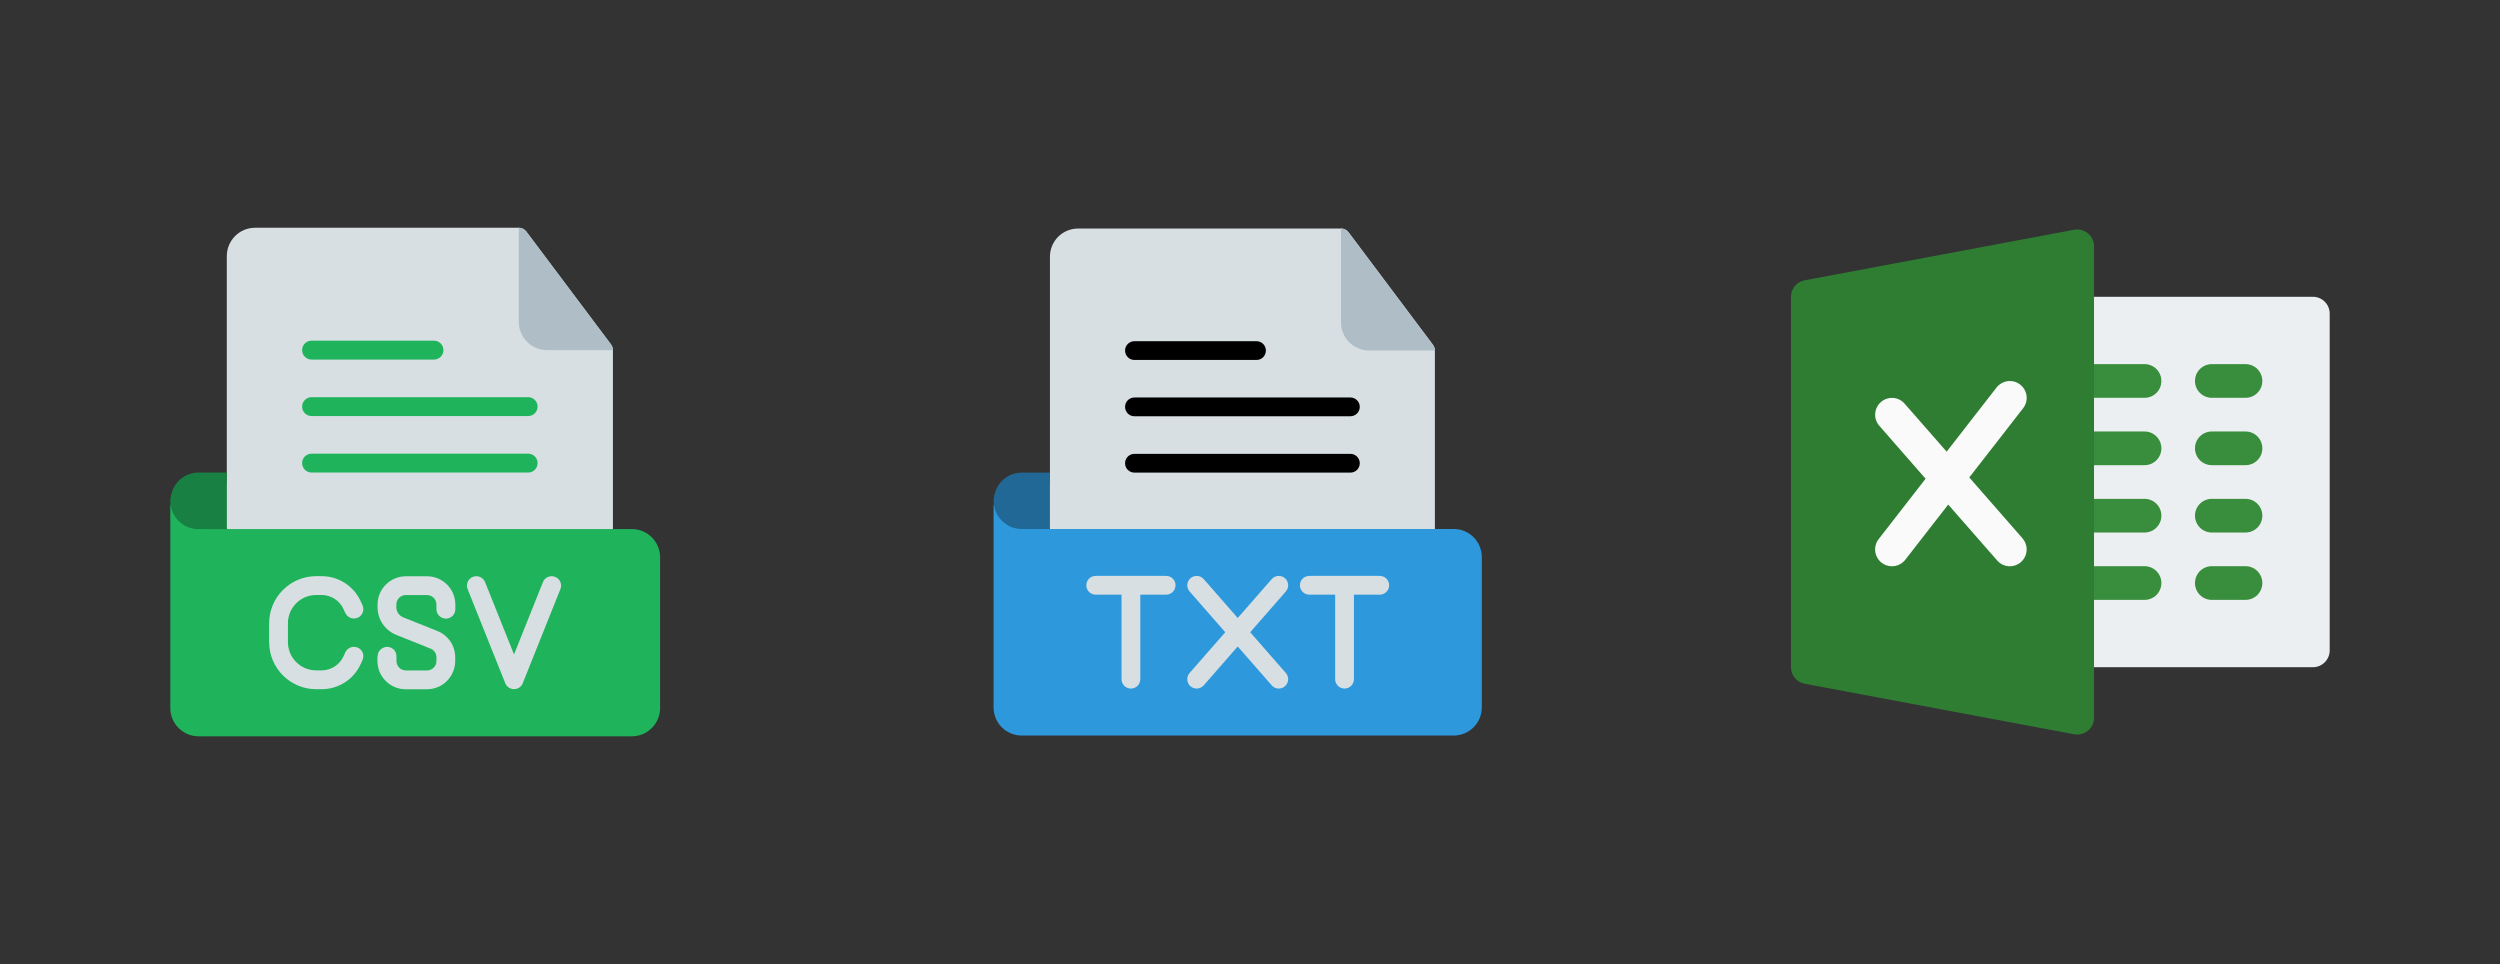 <svg xmlns="http://www.w3.org/2000/svg" id="Layer_1" data-name="Layer 1" viewBox="0 0 389 150"><rect x="0" y="0" width="389" height="150" fill="#333333" stroke="none"/><defs><style>      .cls-1 {        fill: #afbdc7;      }      .cls-1, .cls-2, .cls-3, .cls-4, .cls-5, .cls-6 {        fill-rule: evenodd;      }      .cls-2 {        fill: #216896;      }      .cls-7 {        fill: #388e3c;      }      .cls-3 {        fill: #1fb35b;      }      .cls-4 {        fill: #2d98db;      }      .cls-8 {        fill: #2e7d32;      }      .cls-9 {        fill: #eceff1;      }      .cls-10 {        fill: #fafafa;      }      .cls-5 {        fill: #198043;      }      .cls-6 {        fill: #d8dfe3;      }    </style></defs><g><path class="cls-6" d="M35.29,82.33c20.03,3.47,40.05,3.36,60.08,0v-27.84c0-.32-.1-.63-.29-.88l-13.19-17.58c-.28-.37-.71-.59-1.17-.59h-41.03c-1.17,0-2.28.46-3.11,1.29-.82.82-1.29,1.94-1.29,3.11v33.7c0,2.18-.51,4.02-.51,5.49,0,2.03.51,3.3.51,3.3h0Z"></path><path class="cls-3" d="M26.5,78.53v31.64c0,1.17.46,2.28,1.29,3.11s1.94,1.29,3.11,1.29h67.41c1.17,0,2.28-.46,3.11-1.29.82-.82,1.29-1.94,1.29-3.11v-23.45c0-1.17-.46-2.28-1.29-3.11-.82-.82-1.94-1.29-3.11-1.29H32.36c-1.87,0-5.86-3.8-5.86-3.8h0Z"></path><path class="cls-5" d="M30.89,82.33c-1.34,0-2.31-.54-3.03-1.21-.68-.63-1.36-1.74-1.36-3.19,0-.93.46-2.28,1.29-3.11s1.94-1.29,3.11-1.29h4.4v8.79s.38,0-4.4,0Z"></path><path class="cls-1" d="M80.72,35.43v14.65c0,1.17.46,2.28,1.29,3.11s1.94,1.29,3.11,1.29h10.26c0-.32-.1-.63-.29-.88l-13.19-17.58c-.28-.37-.71-.59-1.17-.59h0Z"></path><path class="cls-3" d="M48.48,55.95h19.05c.81,0,1.47-.66,1.47-1.47s-.66-1.47-1.47-1.47h-19.05c-.81,0-1.47.66-1.47,1.47s.66,1.47,1.47,1.47h0Z"></path><path class="cls-3" d="M48.48,64.74h33.7c.81,0,1.47-.66,1.47-1.47s-.66-1.47-1.47-1.47h-33.7c-.81,0-1.47.66-1.47,1.47s.66,1.47,1.47,1.47h0Z"></path><path class="cls-3" d="M48.48,73.53h33.7c.81,0,1.47-.66,1.47-1.47s-.66-1.47-1.47-1.47h-33.7c-.81,0-1.47.66-1.47,1.47s.66,1.47,1.47,1.47h0Z"></path><g><path class="cls-6" d="M72.76,91.66l5.86,14.65c.22.56.76.92,1.36.92s1.14-.36,1.36-.92l5.86-14.65c.3-.75-.07-1.6-.82-1.9-.75-.3-1.6.07-1.9.82l-4.5,11.25-4.5-11.25c-.3-.75-1.15-1.12-1.9-.82s-1.12,1.15-.82,1.9h0Z"></path><path class="cls-6" d="M50.05,89.65h-.84c-4.05,0-7.33,3.28-7.33,7.33v2.93c0,4.05,3.28,7.33,7.33,7.33h.84c2.61,0,4.99-1.52,6.07-3.9.15-.33.18-.39.28-.61.38-.85-.08-1.63-.63-1.91-.92-.46-1.75.05-2.04.69-.09.19-.28.61-.28.61-.61,1.33-1.94,2.19-3.41,2.19h-.84c-2.43,0-4.4-1.97-4.4-4.4v-2.93c0-2.43,1.97-4.4,4.4-4.4h.84c1.47,0,2.8.86,3.41,2.19,0,0,.18.4.28.61.44.92,1.48,1.05,2.14.63.46-.3.9-1.03.53-1.85l-.28-.61c-1.09-2.38-3.46-3.9-6.07-3.9h0Z"></path><path class="cls-6" d="M58.73,102.12h0s0,.73,0,.73c0,1.17.46,2.28,1.29,3.11s1.94,1.29,3.11,1.29h3.3c1.17,0,2.28-.46,3.11-1.29.82-.82,1.29-1.94,1.29-3.11v-.58c0-1.8-1.09-3.41-2.76-4.08l-5.33-2.13c-.64-.26-1.07-.88-1.07-1.58v-.42c0-.39.15-.76.43-1.04.28-.28.65-.43,1.04-.43h3.3c.39,0,.76.15,1.04.43.27.27.43.65.43,1.04v.72c0,.41.18.79.37.98.29.32.7.5,1.1.5.71,0,1.47-.55,1.47-1.47v-.72c0-1.17-.46-2.28-1.29-3.11-.82-.82-1.94-1.29-3.11-1.29h-3.3c-1.17,0-2.28.46-3.11,1.29s-1.29,1.94-1.29,3.11v.42c0,1.89,1.15,3.59,2.91,4.3l5.33,2.13c.56.22.92.76.92,1.36v.58c0,.39-.15.76-.43,1.03-.27.27-.65.43-1.03.43h-3.3c-.39,0-.76-.15-1.03-.43s-.43-.65-.43-1.03v-.73c0-.97-.79-1.48-1.44-1.48-.62,0-1.49.48-1.49,1.47h0Z"></path></g></g><g><path class="cls-9" d="M359.88,103.82h-36.68c-1.45,0-2.62-1.17-2.62-2.62v-52.4c0-1.45,1.17-2.62,2.62-2.62h36.68c1.45,0,2.62,1.17,2.62,2.62v52.4c0,1.45-1.17,2.62-2.62,2.62Z"></path><g><path class="cls-7" d="M333.69,61.9h-10.48c-1.45,0-2.62-1.17-2.62-2.62s1.17-2.62,2.62-2.62h10.48c1.45,0,2.62,1.17,2.62,2.62s-1.17,2.62-2.62,2.62Z"></path><path class="cls-7" d="M333.69,72.38h-10.48c-1.45,0-2.62-1.17-2.62-2.62s1.17-2.62,2.62-2.62h10.48c1.45,0,2.62,1.17,2.62,2.62s-1.17,2.62-2.62,2.62Z"></path><path class="cls-7" d="M333.69,82.86h-10.48c-1.45,0-2.62-1.17-2.62-2.62s1.17-2.62,2.62-2.62h10.48c1.45,0,2.62,1.17,2.62,2.62s-1.17,2.62-2.62,2.62Z"></path><path class="cls-7" d="M333.69,93.34h-10.48c-1.45,0-2.62-1.17-2.62-2.62s1.17-2.62,2.62-2.62h10.48c1.45,0,2.62,1.17,2.62,2.62s-1.17,2.62-2.62,2.62Z"></path><path class="cls-7" d="M349.4,61.9h-5.24c-1.45,0-2.62-1.17-2.62-2.62s1.17-2.62,2.62-2.62h5.24c1.45,0,2.62,1.17,2.62,2.62s-1.17,2.62-2.62,2.62Z"></path><path class="cls-7" d="M349.4,72.38h-5.24c-1.45,0-2.62-1.17-2.62-2.62s1.17-2.62,2.62-2.62h5.24c1.45,0,2.62,1.17,2.62,2.62s-1.17,2.62-2.62,2.62Z"></path><path class="cls-7" d="M349.4,82.86h-5.24c-1.45,0-2.62-1.17-2.62-2.62s1.17-2.62,2.62-2.62h5.24c1.45,0,2.62,1.17,2.62,2.62s-1.17,2.62-2.62,2.62Z"></path><path class="cls-7" d="M349.4,93.34h-5.24c-1.45,0-2.62-1.17-2.62-2.62s1.17-2.62,2.62-2.62h5.24c1.45,0,2.62,1.17,2.62,2.62s-1.17,2.62-2.62,2.62Z"></path></g><path class="cls-8" d="M324.88,36.31c-.6-.5-1.4-.71-2.15-.56l-41.92,7.86c-1.24.23-2.14,1.31-2.14,2.57v57.64c0,1.26.9,2.34,2.14,2.57l41.92,7.86c.16.03.32.05.48.05.61,0,1.2-.21,1.67-.6.6-.5.95-1.24.95-2.02V38.32c0-.78-.35-1.52-.95-2.02Z"></path><path class="cls-10" d="M314.7,83.76l-8.28-9.47,8.38-10.77c.89-1.14.68-2.79-.46-3.68s-2.78-.68-3.68.46l-7.76,9.98-6.54-7.47c-.96-1.1-2.61-1.2-3.69-.25-1.09.95-1.2,2.61-.25,3.69l7.2,8.24-7.3,9.39c-.89,1.14-.68,2.79.46,3.68.48.37,1.05.55,1.61.55.78,0,1.55-.35,2.07-1.01l6.68-8.59,7.62,8.7c.52.6,1.24.9,1.97.9.61,0,1.23-.21,1.72-.65,1.09-.95,1.2-2.61.25-3.69Z"></path></g><g><path class="cls-6" d="M163.37,82.31c19.97,3.46,39.93,3.35,59.9,0v-27.76c0-.32-.1-.62-.29-.88l-13.15-17.53c-.28-.37-.71-.58-1.17-.58h-40.91c-1.16,0-2.28.46-3.1,1.28-.82.82-1.28,1.94-1.28,3.1v33.6c0,2.17-.51,4.01-.51,5.47,0,2.03.51,3.29.51,3.29h0Z"></path><path class="cls-4" d="M154.6,78.52v31.55c0,1.16.46,2.28,1.28,3.1s1.94,1.28,3.1,1.28h67.21c1.16,0,2.28-.46,3.1-1.28.82-.82,1.28-1.94,1.28-3.1v-23.38c0-1.16-.46-2.28-1.28-3.1-.82-.82-1.94-1.28-3.1-1.28h-62.82c-1.86,0-8.77-3.79-8.77-3.79Z"></path><path class="cls-2" d="M158.99,82.31c-1.33,0-2.31-.54-3.02-1.21-.67-.63-1.36-1.73-1.36-3.18,0-.93.46-2.28,1.28-3.1s1.94-1.28,3.1-1.28h4.38v8.77s.38,0-4.38,0Z"></path><path class="cls-1" d="M208.66,35.55v14.61c0,1.16.46,2.28,1.28,3.1s1.94,1.28,3.1,1.28h10.23c0-.32-.1-.62-.29-.88l-13.15-17.53c-.28-.37-.71-.58-1.17-.58h0Z"></path><path d="M195.51,56.01h-18.99c-.81,0-1.46-.65-1.46-1.46s.65-1.46,1.46-1.46h18.99c.81,0,1.46.65,1.46,1.46s-.65,1.46-1.46,1.46Z"></path><path d="M210.12,64.77h-33.6c-.81,0-1.46-.65-1.46-1.46s.65-1.46,1.46-1.46h33.6c.81,0,1.46.65,1.46,1.46s-.65,1.46-1.46,1.46Z"></path><path d="M210.12,73.54h-33.6c-.81,0-1.46-.65-1.46-1.46s.65-1.46,1.46-1.46h33.6c.81,0,1.46.65,1.46,1.46s-.65,1.46-1.46,1.46Z"></path><g><path class="cls-6" d="M174.51,91.98v13.7c0,.81.65,1.46,1.46,1.46s1.46-.65,1.46-1.46v-13.7c0-.81-.65-1.46-1.46-1.46s-1.46.65-1.46,1.46Z"></path><path class="cls-6" d="M181.45,89.61h-10.96c-.81,0-1.46.65-1.46,1.46s.65,1.46,1.46,1.46h10.96c.81,0,1.46-.65,1.46-1.46s-.65-1.46-1.46-1.46Z"></path><path class="cls-6" d="M214.69,89.61h-10.96c-.81,0-1.46.65-1.46,1.46,0,.81.65,1.46,1.46,1.46h10.96c.81,0,1.46-.65,1.46-1.46s-.65-1.46-1.46-1.46Z"></path><path class="cls-6" d="M187.3,106.64l12.78-14.61c.53-.61.47-1.53-.14-2.06-.61-.53-1.53-.47-2.06.14l-12.78,14.61c-.53.61-.47,1.53.14,2.06.61.53,1.53.47,2.06-.14Z"></path><path class="cls-6" d="M200.08,104.72l-12.78-14.61c-.53-.61-1.45-.67-2.06-.14-.61.53-.67,1.45-.14,2.06l12.78,14.61c.53.61,1.45.67,2.06.14.61-.53.67-1.45.14-2.06Z"></path><path class="cls-6" d="M207.75,91.98v13.7c0,.81.66,1.46,1.46,1.46s1.46-.65,1.46-1.46v-13.7c0-.81-.65-1.46-1.46-1.46s-1.46.65-1.46,1.46h0Z"></path></g></g></svg>